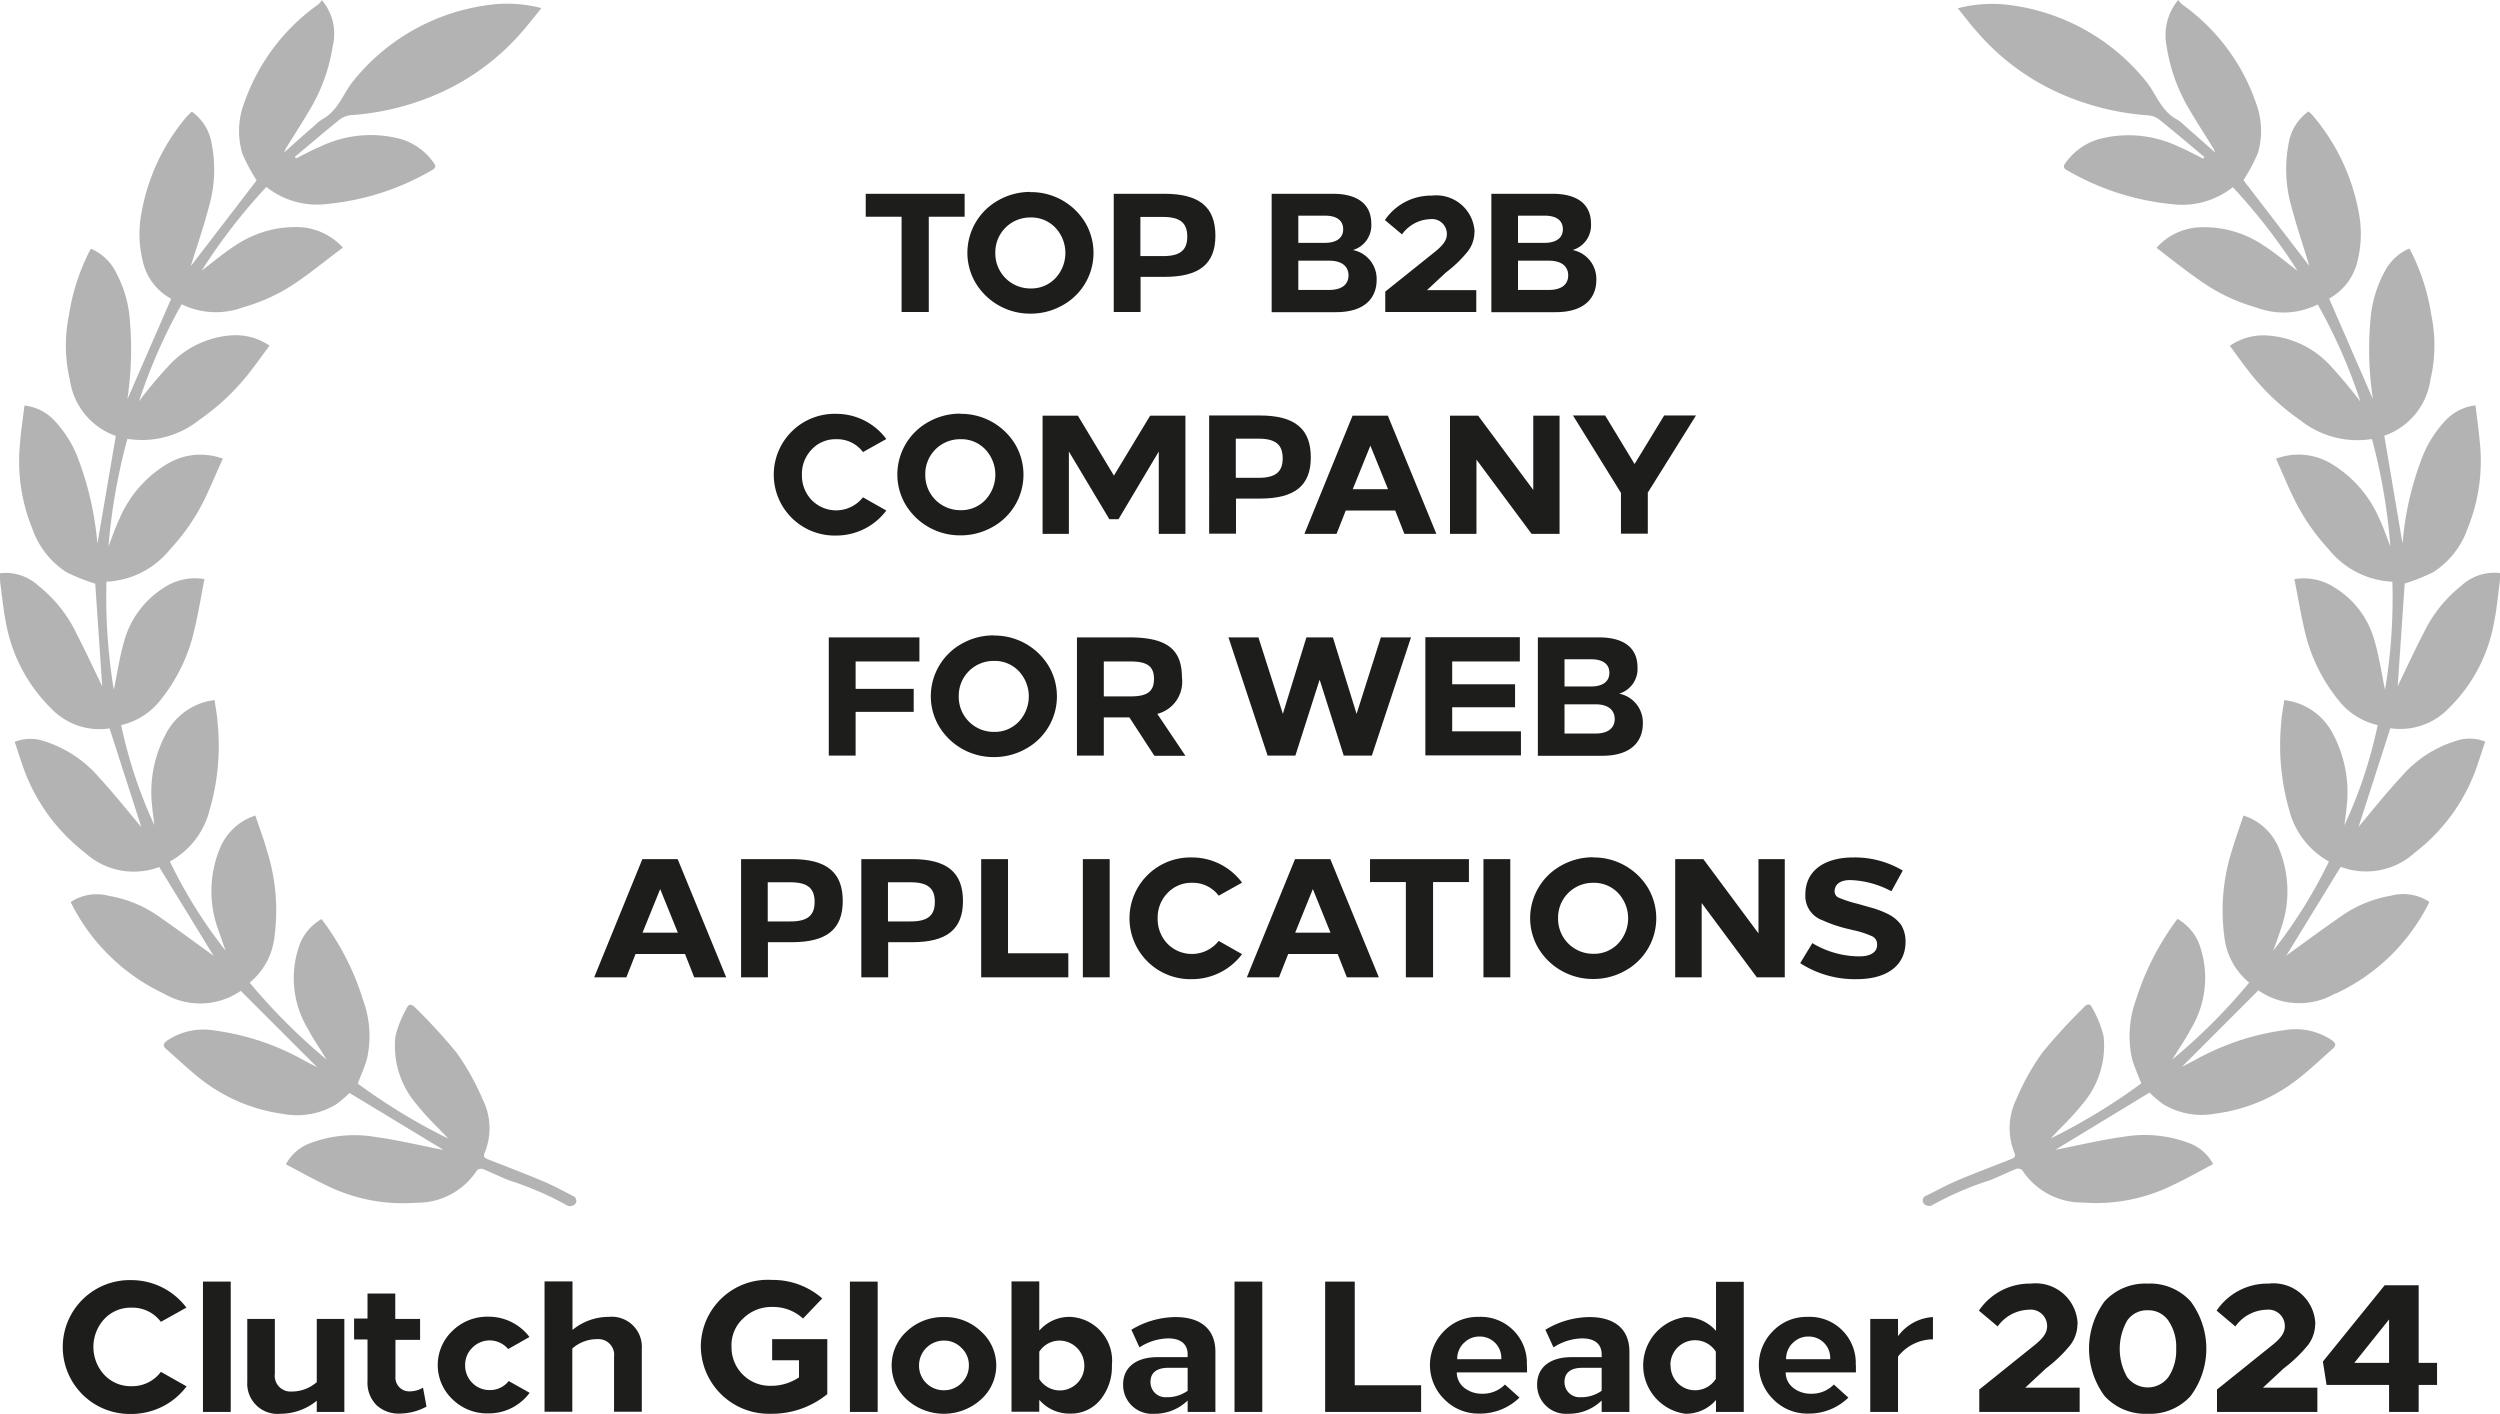 <?xml version="1.0" encoding="UTF-8"?>
<svg xmlns="http://www.w3.org/2000/svg" width="135.984" height="76.911" viewBox="0 0 135.984 76.911">
  <g id="Group_18588" data-name="Group 18588" transform="translate(-199.61 0.01)">
    <g id="Group_18586" data-name="Group 18586">
      <path id="Path_18151" data-name="Path 18151" d="M209.76,71.11l-1.4.78a1.917,1.917,0,0,0-1.6-.77,1.949,1.949,0,0,0-1.48.62,2.24,2.24,0,0,0,0,3.03,1.97,1.97,0,0,0,1.48.62,1.939,1.939,0,0,0,1.6-.78l1.4.79a3.755,3.755,0,0,1-3.01,1.5,3.641,3.641,0,1,1,0-7.28,3.75,3.75,0,0,1,3.01,1.51Z" fill="#1d1d1b"></path>
      <path id="Path_18152" data-name="Path 18152" d="M212.16,76.79h-1.51V69.7h1.51v7.09Z" fill="#1d1d1b"></path>
      <path id="Path_18153" data-name="Path 18153" d="M214.56,71.73v2.98a.857.857,0,0,0,.9.97,2.069,2.069,0,0,0,1.38-.51V71.73h1.5v5.06h-1.5v-.61a3.107,3.107,0,0,1-1.98.71,1.645,1.645,0,0,1-1.8-1.73V71.73h1.51Z" fill="#1d1d1b"></path>
      <path id="Path_18154" data-name="Path 18154" d="M221.12,71.73h1.34v1.14h-1.34v1.99a.751.751,0,0,0,.81.81,1.429,1.429,0,0,0,.69-.2l.19,1.03a3.117,3.117,0,0,1-1.46.38,1.765,1.765,0,0,1-1.25-.45,1.726,1.726,0,0,1-.5-1.32V72.85h-.73V71.71h.73V70.35h1.51v1.36Z" fill="#1d1d1b"></path>
      <path id="Path_18155" data-name="Path 18155" d="M228.4,72.72l-1.15.65a1.313,1.313,0,0,0-1.95-.07,1.3,1.3,0,0,0-.39.95,1.337,1.337,0,0,0,.39.96,1.3,1.3,0,0,0,.95.39,1.278,1.278,0,0,0,1.03-.49l1.14.64a2.766,2.766,0,0,1-2.25,1.12,2.685,2.685,0,0,1-1.95-.77,2.562,2.562,0,0,1,0-3.72,2.7,2.7,0,0,1,1.95-.77,2.786,2.786,0,0,1,2.23,1.09Z" fill="#1d1d1b"></path>
      <path id="Path_18156" data-name="Path 18156" d="M230.75,69.7v2.63a3.08,3.08,0,0,1,1.97-.71,1.636,1.636,0,0,1,1.8,1.73v3.43h-1.51V73.8a.857.857,0,0,0-.9-.97,2.043,2.043,0,0,0-1.37.51v3.44h-1.51V69.69h1.51Z" fill="#1d1d1b"></path>
      <path id="Path_18157" data-name="Path 18157" d="M244.34,70.61l-1.05,1.1a2.4,2.4,0,0,0-1.68-.63,2.191,2.191,0,0,0-1.56.61,1.967,1.967,0,0,0-.65,1.55,2.09,2.09,0,0,0,2.11,2.13,2.723,2.723,0,0,0,1.56-.46v-.93h-1.46V72.83h3v2.99a4.769,4.769,0,0,1-3.1,1.07,3.7,3.7,0,0,1-3.78-3.64,3.645,3.645,0,0,1,3.88-3.64,4.078,4.078,0,0,1,2.73,1.01Z" fill="#1d1d1b"></path>
      <path id="Path_18158" data-name="Path 18158" d="M247.35,76.79h-1.51V69.7h1.51v7.09Z" fill="#1d1d1b"></path>
      <path id="Path_18159" data-name="Path 18159" d="M250.95,71.63a2.809,2.809,0,0,1,2.01.77,2.479,2.479,0,0,1,0,3.72,3.008,3.008,0,0,1-4.02,0,2.5,2.5,0,0,1,0-3.72A2.859,2.859,0,0,1,250.95,71.63Zm0,1.28a1.349,1.349,0,0,0-1.35,1.35,1.332,1.332,0,0,0,1.35,1.35,1.321,1.321,0,0,0,.96-.39,1.307,1.307,0,0,0,.4-.96,1.27,1.27,0,0,0-.4-.95A1.291,1.291,0,0,0,250.95,72.91Z" fill="#1d1d1b"></path>
      <path id="Path_18160" data-name="Path 18160" d="M256.14,69.7v2.67a2.162,2.162,0,0,1,1.67-.75,2.386,2.386,0,0,1,2.28,2.63,2.829,2.829,0,0,1-.63,1.88,2.051,2.051,0,0,1-1.65.75,2.148,2.148,0,0,1-1.67-.75v.65h-1.51V69.69h1.51Zm0,3.82V75a1.324,1.324,0,0,0,2.06.23,1.337,1.337,0,0,0,.39-.96,1.359,1.359,0,0,0-1.35-1.36,1.316,1.316,0,0,0-1.11.62Z" fill="#1d1d1b"></path>
      <path id="Path_18161" data-name="Path 18161" d="M265.72,73.52v3.27h-1.51v-.62a2.56,2.56,0,0,1-1.83.72,1.569,1.569,0,0,1-1.68-1.59c0-.94.71-1.49,1.87-1.49h1.64v-.15c0-.58-.4-.87-1.06-.87a2.944,2.944,0,0,0-1.56.49l-.44-.96a4.711,4.711,0,0,1,2.4-.69c1.3,0,2.17.6,2.17,1.89Zm-1.51.87h-1.05c-.62,0-.97.26-.97.76a.814.814,0,0,0,.86.84,1.923,1.923,0,0,0,1.16-.35Z" fill="#1d1d1b"></path>
      <path id="Path_18162" data-name="Path 18162" d="M268.27,76.79h-1.51V69.7h1.51v7.09Z" fill="#1d1d1b"></path>
      <path id="Path_18163" data-name="Path 18163" d="M273.3,75.34h3.61v1.45h-5.22V69.7h1.61v5.64Z" fill="#1d1d1b"></path>
      <path id="Path_18164" data-name="Path 18164" d="M282.67,74.26v.38h-3.82a1.056,1.056,0,0,0,.41.84,1.532,1.532,0,0,0,.95.32,1.688,1.688,0,0,0,1.26-.5l.79.71a3.06,3.06,0,0,1-2.18.87,2.587,2.587,0,0,1-1.9-.77,2.608,2.608,0,0,1-.02-3.72,2.536,2.536,0,0,1,1.87-.77,2.508,2.508,0,0,1,2.63,2.63Zm-3.45-1.21a1.233,1.233,0,0,0-.35.87h2.4a1.161,1.161,0,0,0-1.19-1.23,1.141,1.141,0,0,0-.85.36Z" fill="#1d1d1b"></path>
      <path id="Path_18165" data-name="Path 18165" d="M288.24,73.52v3.27h-1.51v-.62a2.56,2.56,0,0,1-1.83.72,1.569,1.569,0,0,1-1.68-1.59c0-.94.71-1.49,1.87-1.49h1.64v-.15c0-.58-.4-.87-1.06-.87a2.944,2.944,0,0,0-1.56.49l-.44-.96a4.711,4.711,0,0,1,2.4-.69c1.3,0,2.17.6,2.17,1.89Zm-1.51.87h-1.05c-.62,0-.97.26-.97.76a.814.814,0,0,0,.86.84,1.923,1.923,0,0,0,1.16-.35Z" fill="#1d1d1b"></path>
      <path id="Path_18166" data-name="Path 18166" d="M294.46,69.7v7.09h-1.51v-.65a2.162,2.162,0,0,1-1.67.75,2.655,2.655,0,0,1,0-5.26,2.207,2.207,0,0,1,1.67.75V69.71h1.51Zm-3.98,4.56a1.337,1.337,0,0,0,.39.96,1.3,1.3,0,0,0,.95.39,1.327,1.327,0,0,0,1.12-.62V73.51a1.34,1.34,0,0,0-2.47.74Z" fill="#1d1d1b"></path>
      <path id="Path_18167" data-name="Path 18167" d="M300.56,74.26v.38h-3.82a1.056,1.056,0,0,0,.41.84,1.532,1.532,0,0,0,.95.32,1.688,1.688,0,0,0,1.26-.5l.79.71a3.06,3.06,0,0,1-2.18.87,2.587,2.587,0,0,1-1.9-.77,2.608,2.608,0,0,1-.02-3.72,2.536,2.536,0,0,1,1.87-.77,2.508,2.508,0,0,1,2.63,2.63Zm-3.45-1.21a1.233,1.233,0,0,0-.35.87h2.4a1.161,1.161,0,0,0-1.19-1.23,1.141,1.141,0,0,0-.85.36Z" fill="#1d1d1b"></path>
      <path id="Path_18168" data-name="Path 18168" d="M304.75,72.84a2.441,2.441,0,0,0-1.9.94v3.01h-1.51V71.73h1.51v.94a2.532,2.532,0,0,1,1.9-1.04v1.21Z" fill="#1d1d1b"></path>
      <path id="Path_18169" data-name="Path 18169" d="M312.61,72.01a1.9,1.9,0,0,1-.38,1.13,7.5,7.5,0,0,1-1.33,1.28l-1.13,1.05h2.96v1.32h-5.46V75.57l3.04-2.44c.49-.4.65-.68.65-1.01a.89.89,0,0,0-.99-.89,2.158,2.158,0,0,0-1.7.91l-1.02-.86a3.33,3.33,0,0,1,2.82-1.47,2.283,2.283,0,0,1,2.55,2.21Z" fill="#1d1d1b"></path>
      <path id="Path_18170" data-name="Path 18170" d="M316.43,69.81a2.966,2.966,0,0,1,2.33.96,4.3,4.3,0,0,1,0,5.16,2.966,2.966,0,0,1-2.33.96,3,3,0,0,1-2.34-.96,4.341,4.341,0,0,1,0-5.16A3,3,0,0,1,316.43,69.81Zm0,1.45a1.294,1.294,0,0,0-1.12.57,3.126,3.126,0,0,0,0,3.06,1.4,1.4,0,0,0,2.25,0,2.593,2.593,0,0,0,.42-1.53,2.524,2.524,0,0,0-.42-1.53A1.324,1.324,0,0,0,316.43,71.26Z" fill="#1d1d1b"></path>
      <path id="Path_18171" data-name="Path 18171" d="M325.54,72.01a1.9,1.9,0,0,1-.38,1.13,7.5,7.5,0,0,1-1.33,1.28l-1.13,1.05h2.96v1.32H320.2V75.57l3.04-2.44c.49-.4.65-.68.65-1.01a.89.89,0,0,0-.99-.89,2.158,2.158,0,0,0-1.7.91l-1.02-.86A3.33,3.33,0,0,1,323,69.81a2.283,2.283,0,0,1,2.55,2.21Z" fill="#1d1d1b"></path>
      <path id="Path_18172" data-name="Path 18172" d="M331.17,74.12h1v1.2h-1v1.47h-1.61V75.32h-3.4l-.2-1.27,3.36-4.15h1.85v4.21Zm-3.5,0h1.89V71.76Z" fill="#1d1d1b"></path>
    </g>
    <g id="Group_18587" data-name="Group 18587">
      <path id="Path_18173" data-name="Path 18173" d="M252.09,11.78h-1.96v5.18h-1.48V11.78H246.7V10.53h5.38v1.25Z" fill="#1d1d1b"></path>
      <path id="Path_18174" data-name="Path 18174" d="M255.66,10.44a3.44,3.44,0,0,1,2.97,1.64,3.251,3.251,0,0,1-1.25,4.53,3.493,3.493,0,0,1-1.72.44,3.449,3.449,0,0,1-2.97-1.65,3.217,3.217,0,0,1-.46-1.66,3.272,3.272,0,0,1,1.71-2.87,3.493,3.493,0,0,1,1.72-.44Zm-1.91,3.31a1.9,1.9,0,0,0,1.91,1.93,1.8,1.8,0,0,0,1.36-.56,2.008,2.008,0,0,0,0-2.74,1.8,1.8,0,0,0-1.36-.56,1.889,1.889,0,0,0-1.91,1.93Z" fill="#1d1d1b"></path>
      <path id="Path_18175" data-name="Path 18175" d="M260.18,10.53h2.76c1.92,0,2.78.73,2.78,2.28s-.89,2.24-2.77,2.24h-1.3v1.91h-1.46V10.53Zm1.46,1.26v2.13h1.24c.92,0,1.31-.32,1.31-1.06s-.38-1.07-1.32-1.07h-1.23Z" fill="#1d1d1b"></path>
      <path id="Path_18176" data-name="Path 18176" d="M268.77,10.53h3.33c1.35,0,2.1.56,2.1,1.63a1.4,1.4,0,0,1-1,1.43,1.6,1.6,0,0,1,1.29,1.63c0,.87-.53,1.75-2.21,1.75h-3.5V10.54Zm1.46,2.67h1.44c.63,0,1-.26,1-.74s-.35-.74-1-.74h-1.44V13.2Zm0,2.56h1.68c.74,0,1.05-.34,1.05-.79s-.31-.8-1.05-.8h-1.68Z" fill="#1d1d1b"></path>
      <path id="Path_18177" data-name="Path 18177" d="M279.81,12.62a1.73,1.73,0,0,1-.35,1.03,6.708,6.708,0,0,1-1.2,1.16l-1.03.96h2.68v1.19h-4.95V15.85l2.76-2.21c.44-.37.59-.62.59-.92a.808.808,0,0,0-.9-.81,1.965,1.965,0,0,0-1.54.83l-.93-.78a3.028,3.028,0,0,1,2.56-1.33,2.083,2.083,0,0,1,2.32,2Z" fill="#1d1d1b"></path>
      <path id="Path_18178" data-name="Path 18178" d="M280.72,10.53h3.33c1.35,0,2.1.56,2.1,1.63a1.4,1.4,0,0,1-1,1.43,1.6,1.6,0,0,1,1.29,1.63c0,.87-.53,1.75-2.21,1.75h-3.5V10.54Zm1.46,2.67h1.44c.63,0,1-.26,1-.74s-.35-.74-1-.74h-1.44V13.2Zm0,2.56h1.68c.74,0,1.05-.34,1.05-.79s-.31-.8-1.05-.8h-1.68Z" fill="#1d1d1b"></path>
      <path id="Path_18179" data-name="Path 18179" d="M247.82,23.87l-1.27.71a1.75,1.75,0,0,0-1.45-.7,1.767,1.767,0,0,0-1.34.56,1.9,1.9,0,0,0-.53,1.37,1.925,1.925,0,0,0,.53,1.38,1.858,1.858,0,0,0,2.79-.15l1.27.72a3.405,3.405,0,0,1-2.73,1.36,3.311,3.311,0,1,1,0-6.62A3.386,3.386,0,0,1,247.82,23.87Z" fill="#1d1d1b"></path>
      <path id="Path_18180" data-name="Path 18180" d="M251.85,22.5a3.44,3.44,0,0,1,2.97,1.64,3.251,3.251,0,0,1-1.25,4.53,3.493,3.493,0,0,1-1.72.44,3.449,3.449,0,0,1-2.97-1.65,3.217,3.217,0,0,1-.46-1.66,3.272,3.272,0,0,1,1.71-2.87,3.493,3.493,0,0,1,1.72-.44Zm-1.91,3.31a1.9,1.9,0,0,0,1.91,1.93,1.8,1.8,0,0,0,1.36-.56,2.008,2.008,0,0,0,0-2.74,1.8,1.8,0,0,0-1.36-.56A1.889,1.889,0,0,0,249.94,25.81Z" fill="#1d1d1b"></path>
      <path id="Path_18181" data-name="Path 18181" d="M264.08,29.03h-1.44V24.55l-2.19,3.68h-.5l-2.2-3.68v4.48h-1.43V22.6h1.92l1.96,3.26,1.97-3.26h1.92v6.43Z" fill="#1d1d1b"></path>
      <path id="Path_18182" data-name="Path 18182" d="M265.37,22.59h2.76c1.92,0,2.78.73,2.78,2.28s-.89,2.24-2.77,2.24h-1.3v1.91h-1.46V22.59Zm1.46,1.26v2.13h1.24c.92,0,1.31-.32,1.31-1.06s-.38-1.07-1.32-1.07h-1.23Z" fill="#1d1d1b"></path>
      <path id="Path_18183" data-name="Path 18183" d="M277.75,29.03H276l-.5-1.27h-2.69l-.5,1.27h-1.75l2.62-6.43h1.92l2.64,6.43ZM273.2,26.6h1.91l-.96-2.37-.96,2.37Z" fill="#1d1d1b"></path>
      <path id="Path_18184" data-name="Path 18184" d="M284.45,29.03h-1.53l-3-4.04v4.04h-1.44V22.6h1.53l3,4.04V22.6h1.43v6.43Z" fill="#1d1d1b"></path>
      <path id="Path_18185" data-name="Path 18185" d="M289.24,26.77v2.25h-1.46V26.8l-2.61-4.21h1.75l1.6,2.64,1.61-2.64h1.73l-2.61,4.18Z" fill="#1d1d1b"></path>
      <path id="Path_18186" data-name="Path 18186" d="M249.61,35.97h-3.46v1.49h3.16v1.25h-3.16v2.38h-1.46V34.66h4.93v1.31Z" fill="#1d1d1b"></path>
      <path id="Path_18187" data-name="Path 18187" d="M253.67,34.56a3.44,3.44,0,0,1,2.97,1.64,3.251,3.251,0,0,1-1.25,4.53,3.493,3.493,0,0,1-1.72.44,3.449,3.449,0,0,1-2.97-1.65,3.217,3.217,0,0,1-.46-1.66,3.272,3.272,0,0,1,1.71-2.87,3.493,3.493,0,0,1,1.72-.44Zm-1.91,3.31a1.9,1.9,0,0,0,1.91,1.93,1.8,1.8,0,0,0,1.36-.56,2.008,2.008,0,0,0,0-2.74,1.8,1.8,0,0,0-1.36-.56A1.889,1.889,0,0,0,251.76,37.87Z" fill="#1d1d1b"></path>
      <path id="Path_18188" data-name="Path 18188" d="M258.19,34.66h2.85c2.03,0,2.86.64,2.86,2.18a1.8,1.8,0,0,1-1.34,1.98l1.53,2.28H262.4l-1.36-2.09h-1.39v2.08h-1.46V34.66Zm1.46,1.32v1.89h1.46c.92,0,1.27-.28,1.27-.95s-.35-.95-1.27-.95h-1.46Z" fill="#1d1d1b"></path>
      <path id="Path_18189" data-name="Path 18189" d="M274.22,41.09H272.7l-1.31-4.13-1.32,4.13h-1.51l-2.13-6.43h1.63l1.33,4.16,1.28-4.16h1.44l1.29,4.16,1.32-4.16h1.64l-2.13,6.43Z" fill="#1d1d1b"></path>
      <path id="Path_18190" data-name="Path 18190" d="M282.27,35.97H278.6v1.24h3.42v1.25H278.6v1.31h3.74v1.31h-5.2V34.65h5.14v1.31Z" fill="#1d1d1b"></path>
      <path id="Path_18191" data-name="Path 18191" d="M283.25,34.66h3.33c1.35,0,2.1.56,2.1,1.63a1.4,1.4,0,0,1-1,1.43,1.6,1.6,0,0,1,1.29,1.63c0,.87-.53,1.75-2.21,1.75h-3.5V34.67Zm1.46,2.67h1.44c.63,0,1-.26,1-.74s-.35-.74-1-.74h-1.44v1.48Zm0,2.56h1.68c.74,0,1.05-.34,1.05-.79s-.31-.8-1.05-.8h-1.68Z" fill="#1d1d1b"></path>
      <path id="Path_18192" data-name="Path 18192" d="M239.12,53.15h-1.75l-.5-1.27h-2.69l-.5,1.27h-1.75l2.62-6.43h1.92l2.64,6.43Zm-4.55-2.43h1.91l-.96-2.37-.96,2.37Z" fill="#1d1d1b"></path>
      <path id="Path_18193" data-name="Path 18193" d="M239.91,46.72h2.76c1.92,0,2.78.73,2.78,2.28s-.89,2.24-2.77,2.24h-1.3v1.91h-1.46V46.72Zm1.46,1.26v2.13h1.24c.92,0,1.31-.32,1.31-1.06s-.38-1.07-1.32-1.07Z" fill="#1d1d1b"></path>
      <path id="Path_18194" data-name="Path 18194" d="M246.45,46.72h2.76c1.92,0,2.78.73,2.78,2.28s-.89,2.24-2.77,2.24h-1.3v1.91h-1.46V46.72Zm1.46,1.26v2.13h1.24c.92,0,1.31-.32,1.31-1.06s-.38-1.07-1.32-1.07Z" fill="#1d1d1b"></path>
      <path id="Path_18195" data-name="Path 18195" d="M254.44,51.84h3.28v1.31h-4.74V46.72h1.46Z" fill="#1d1d1b"></path>
      <path id="Path_18196" data-name="Path 18196" d="M259.97,53.15h-1.46V46.72h1.46Z" fill="#1d1d1b"></path>
      <path id="Path_18197" data-name="Path 18197" d="M267.17,48l-1.27.71a1.75,1.75,0,0,0-1.45-.7,1.767,1.767,0,0,0-1.34.56,1.9,1.9,0,0,0-.53,1.37,1.925,1.925,0,0,0,.53,1.38,1.858,1.858,0,0,0,2.79-.15l1.27.72a3.405,3.405,0,0,1-2.73,1.36,3.311,3.311,0,1,1,0-6.62A3.386,3.386,0,0,1,267.17,48Z" fill="#1d1d1b"></path>
      <path id="Path_18198" data-name="Path 18198" d="M274.62,53.15h-1.75l-.5-1.27h-2.69l-.5,1.27h-1.75l2.62-6.43h1.92l2.64,6.43Zm-4.55-2.43h1.91l-.96-2.37-.96,2.37Z" fill="#1d1d1b"></path>
      <path id="Path_18199" data-name="Path 18199" d="M279.52,47.97h-1.96v5.18h-1.48V47.97h-1.95V46.72h5.38v1.25Z" fill="#1d1d1b"></path>
      <path id="Path_18200" data-name="Path 18200" d="M281.76,53.15H280.3V46.72h1.46Z" fill="#1d1d1b"></path>
      <path id="Path_18201" data-name="Path 18201" d="M286.27,46.63a3.44,3.44,0,0,1,2.97,1.64,3.251,3.251,0,0,1-1.25,4.53,3.493,3.493,0,0,1-1.72.44,3.449,3.449,0,0,1-2.97-1.65,3.217,3.217,0,0,1-.46-1.66,3.272,3.272,0,0,1,1.71-2.87,3.493,3.493,0,0,1,1.72-.44Zm-1.91,3.31a1.9,1.9,0,0,0,1.91,1.93,1.8,1.8,0,0,0,1.36-.56,2.008,2.008,0,0,0,0-2.74,1.8,1.8,0,0,0-1.36-.56A1.889,1.889,0,0,0,284.36,49.94Z" fill="#1d1d1b"></path>
      <path id="Path_18202" data-name="Path 18202" d="M296.7,53.15h-1.53l-3-4.04v4.04h-1.44V46.72h1.53l3,4.04V46.72h1.43v6.43Z" fill="#1d1d1b"></path>
      <path id="Path_18203" data-name="Path 18203" d="M303.11,47.34l-.62,1.13a5.067,5.067,0,0,0-2.24-.61c-.51,0-.85.21-.85.62a.368.368,0,0,0,.23.34,6.687,6.687,0,0,0,1.02.33l.63.18a5.2,5.2,0,0,1,1.05.39,1.964,1.964,0,0,1,.69.58,1.747,1.747,0,0,1,.24.91c0,1.31-1.03,2.04-2.65,2.04a5.453,5.453,0,0,1-3.08-.87l.66-1.09a4.98,4.98,0,0,0,2.58.72c.5,0,.94-.18.94-.61a.477.477,0,0,0-.24-.47,5.076,5.076,0,0,0-1.08-.35l-.16-.04a7.516,7.516,0,0,1-1.48-.49,1.4,1.4,0,0,1-.94-1.4c0-1.38,1.15-2.02,2.59-2.02a5.082,5.082,0,0,1,2.7.71Z" fill="#1d1d1b"></path>
    </g>
    <g id="Group_15398" data-name="Group 15398">
      <path id="Path_12183" data-name="Path 12183" d="M212.7,53.88l4.16,4.16-.64-.33a13.618,13.618,0,0,0-4.96-1.67,3.534,3.534,0,0,0-2.57.56c-.2.15-.24.28-.04.45.62.54,1.22,1.12,1.87,1.63a9.278,9.278,0,0,0,4.49,1.9,4.112,4.112,0,0,0,2.87-.51,6.319,6.319,0,0,0,.74-.63l5.12,3.1-.17-.03c-1.17-.23-2.32-.51-3.5-.67a6.836,6.836,0,0,0-3.61.34,2.464,2.464,0,0,0-1.3,1.14c.76.4,1.49.81,2.23,1.16a9.41,9.41,0,0,0,4.87.93,3.858,3.858,0,0,0,3.3-1.77.366.366,0,0,1,.32-.06c.49.2.97.44,1.47.63a17.258,17.258,0,0,1,3.15,1.37.419.419,0,0,0,.39-.09.281.281,0,0,0-.02-.39h0a.207.207,0,0,0-.1-.06c-.57-.29-1.13-.6-1.72-.84-.95-.4-1.91-.76-2.87-1.14-.17-.07-.31-.12-.21-.36a3.506,3.506,0,0,0-.11-2.92,13.315,13.315,0,0,0-1.43-2.55,30.921,30.921,0,0,0-2.26-2.46c-.13-.13-.31-.21-.41.01a5.962,5.962,0,0,0-.64,1.57,4.856,4.856,0,0,0,1.16,3.72c.53.68,1.17,1.27,1.71,1.85a32.436,32.436,0,0,1-4.92-2.99c.19-.5.39-.93.51-1.38a5.675,5.675,0,0,0-.22-3.16,14.189,14.189,0,0,0-2.26-4.41,2.738,2.738,0,0,0-1.16,1.31,5.34,5.34,0,0,0,.42,4.67c.28.54.64,1.04,1.01,1.66a33.012,33.012,0,0,1-4.18-4.18,3.742,3.742,0,0,0,1.35-2.5,10.764,10.764,0,0,0-.4-4.65c-.18-.65-.42-1.28-.64-1.94a3.107,3.107,0,0,0-1.91,1.74,6.108,6.108,0,0,0-.11,4.47c.13.38.27.76.4,1.14a26.448,26.448,0,0,1-3.03-4.85,4.427,4.427,0,0,0,2.17-2.83,12.474,12.474,0,0,0,.43-4.67c-.02-.42-.11-.84-.17-1.28-.18.03-.32.05-.44.08a3.467,3.467,0,0,0-2.25,1.84,6.72,6.72,0,0,0-.7,3.91c.03.33.08.65.12.98a25.455,25.455,0,0,1-1.81-5.45,3.76,3.76,0,0,0,2.09-1.3,9.365,9.365,0,0,0,1.91-3.96c.21-.88.35-1.76.53-2.68a3.022,3.022,0,0,0-2.19.46,5,5,0,0,0-2.16,2.86c-.26.88-.39,1.79-.58,2.7a31.261,31.261,0,0,1-.4-5.88,4.716,4.716,0,0,0,3.47-1.77,11.232,11.232,0,0,0,1.9-2.78c.33-.7.63-1.41.96-2.14a3.5,3.5,0,0,0-3.1.33,6.379,6.379,0,0,0-2.5,2.89c-.23.48-.4.99-.62,1.55a32.3,32.3,0,0,1,1.03-5.85,5,5,0,0,0,3.91-1.03,12.451,12.451,0,0,0,2.78-2.64c.36-.46.69-.93,1.04-1.4a3.268,3.268,0,0,0-2.06-.56,5.1,5.1,0,0,0-3.39,1.62,23.575,23.575,0,0,0-1.65,1.97,29.9,29.9,0,0,1,2.32-5.28,4.237,4.237,0,0,0,3.33.17,9.921,9.921,0,0,0,3.06-1.46c.8-.56,1.56-1.18,2.38-1.79a3.4,3.4,0,0,0-2.25-1.11,5.847,5.847,0,0,0-3.55.96c-.65.41-1.23.91-1.88,1.4a31.046,31.046,0,0,1,3.52-4.55,4.428,4.428,0,0,0,3.35.92,13.892,13.892,0,0,0,5.68-1.85c.18-.11.2-.2.08-.37a3.334,3.334,0,0,0-1.81-1.31,6.32,6.32,0,0,0-4.36.41c-.46.19-.89.43-1.33.65l-.06-.09c.83-.69,1.64-1.39,2.48-2.06a1.186,1.186,0,0,1,.63-.21,14.208,14.208,0,0,0,4.27-.99,12.845,12.845,0,0,0,5-3.57c.35-.4.67-.82,1.03-1.26a7.449,7.449,0,0,0-3.08-.14,11.323,11.323,0,0,0-7.23,4.2c-.51.68-.78,1.54-1.6,1.98a2.718,2.718,0,0,0-.42.34c-.53.46-1.06.93-1.66,1.47a1.786,1.786,0,0,1,.11-.25c.45-.73.92-1.45,1.35-2.19a9.512,9.512,0,0,0,1.18-3.35A2.823,2.823,0,0,0,217.12,0a2.2,2.2,0,0,1-.2.23,11,11,0,0,0-4.02,5.34,4.312,4.312,0,0,0-.11,2.77,9.721,9.721,0,0,0,.78,1.46L210,14.45a.455.455,0,0,1,.01-.06c.33-1.05.69-2.11.97-3.18a7.2,7.2,0,0,0,.15-3.36,2.656,2.656,0,0,0-1.09-1.79c-.1.11-.19.18-.27.27a11.026,11.026,0,0,0-2.46,5.22,6.094,6.094,0,0,0,.06,2.62,3.083,3.083,0,0,0,1.55,2.07L206.5,21.8a.5.5,0,0,0,.06-.24,18.359,18.359,0,0,0,.12-4.06,6.5,6.5,0,0,0-.83-2.82,2.7,2.7,0,0,0-1.29-1.16c-.05.09-.08.13-.11.19a11.45,11.45,0,0,0-1.09,3.43,8.15,8.15,0,0,0,.05,3.51,3.783,3.783,0,0,0,2.5,3.05l-1.02,5.97a.305.305,0,0,0,.01-.19,17.088,17.088,0,0,0-.99-4.41,6.173,6.173,0,0,0-1.33-2.19,2.578,2.578,0,0,0-1.64-.83c-.09.74-.2,1.44-.25,2.15a9.7,9.7,0,0,0,.68,4.55,4.611,4.611,0,0,0,1.88,2.38,12.028,12.028,0,0,0,1.54.61l.38,5.58c-.4-.82-.89-1.88-1.43-2.93a7.335,7.335,0,0,0-2.03-2.53,2.634,2.634,0,0,0-2.1-.69c0,.17,0,.33.01.5.1.73.17,1.46.31,2.18a8.712,8.712,0,0,0,2.42,4.63,3.632,3.632,0,0,0,3.22,1.13l1.73,5.37c-.68-.8-1.45-1.78-2.29-2.69A6.54,6.54,0,0,0,202,40.3a2.348,2.348,0,0,0-1.59.04c.13.38.23.73.36,1.08a10.124,10.124,0,0,0,3.46,4.95,3.933,3.933,0,0,0,4.04.78l2.96,4.83c-.86-.62-1.95-1.43-3.08-2.21a6.622,6.622,0,0,0-2.61-1.05,2.583,2.583,0,0,0-2.08.33.611.611,0,0,0,.05.12,10.773,10.773,0,0,0,5.02,4.87,3.9,3.9,0,0,0,4.17-.15Z" fill="#010101" opacity="0.3"></path>
      <path id="Path_12184" data-name="Path 12184" d="M326.67,54.03a10.7,10.7,0,0,0,5.03-4.87.565.565,0,0,0,.04-.12,2.583,2.583,0,0,0-2.08-.33,6.622,6.622,0,0,0-2.61,1.05c-1.12.77-2.22,1.59-3.08,2.21l2.96-4.83a3.933,3.933,0,0,0,4.04-.78,10.06,10.06,0,0,0,3.46-4.95c.12-.35.23-.7.36-1.08a2.29,2.29,0,0,0-1.59-.04,6.389,6.389,0,0,0-3.01,1.99c-.85.91-1.62,1.89-2.29,2.69l1.73-5.37a3.649,3.649,0,0,0,3.22-1.13,8.608,8.608,0,0,0,2.42-4.63c.15-.72.21-1.45.31-2.18a4.175,4.175,0,0,0,.01-.5,2.646,2.646,0,0,0-2.1.69,7.335,7.335,0,0,0-2.03,2.53c-.54,1.04-1.03,2.11-1.43,2.93l.38-5.58a10.722,10.722,0,0,0,1.54-.61,4.611,4.611,0,0,0,1.88-2.38,9.7,9.7,0,0,0,.68-4.55c-.06-.71-.16-1.41-.25-2.15a2.652,2.652,0,0,0-1.64.83,6.32,6.32,0,0,0-1.33,2.19,16.685,16.685,0,0,0-.99,4.41.408.408,0,0,0,.01.19l-1.01-5.97a3.777,3.777,0,0,0,2.51-3.05,8.148,8.148,0,0,0,.05-3.51,11.541,11.541,0,0,0-1.09-3.43c-.03-.05-.06-.11-.11-.19a2.7,2.7,0,0,0-1.29,1.16,6.537,6.537,0,0,0-.83,2.82,17.807,17.807,0,0,0,.12,4.06.5.5,0,0,0,.06.24l-2.42-5.56a3.136,3.136,0,0,0,1.55-2.07,6.094,6.094,0,0,0,.06-2.62,11.264,11.264,0,0,0-2.46-5.22,2.285,2.285,0,0,0-.27-.27,2.656,2.656,0,0,0-1.09,1.79,7.344,7.344,0,0,0,.15,3.36c.28,1.07.64,2.12.96,3.18.01.04.02.09.01.06l-3.57-4.65a9.722,9.722,0,0,0,.78-1.46,4.312,4.312,0,0,0-.11-2.77A10.944,10.944,0,0,0,318.29.22a1.5,1.5,0,0,1-.2-.23,3,3,0,0,0-.63,2.51,9.512,9.512,0,0,0,1.18,3.35c.43.74.9,1.46,1.35,2.19a1.887,1.887,0,0,1,.11.25c-.6-.54-1.13-1-1.66-1.47a2.385,2.385,0,0,0-.43-.34c-.82-.44-1.09-1.3-1.6-1.98A11.366,11.366,0,0,0,309.18.3a7.434,7.434,0,0,0-3.08.14c.36.44.68.87,1.03,1.26a12.816,12.816,0,0,0,5,3.57,14.208,14.208,0,0,0,4.27.99,1.158,1.158,0,0,1,.63.21c.84.67,1.66,1.37,2.48,2.06l-.06.09c-.44-.22-.88-.46-1.33-.65a6.309,6.309,0,0,0-4.36-.41,3.408,3.408,0,0,0-1.81,1.31c-.12.17-.11.27.08.37a13.989,13.989,0,0,0,5.68,1.85,4.428,4.428,0,0,0,3.35-.92,31.586,31.586,0,0,1,3.52,4.55c-.65-.49-1.23-.99-1.88-1.4a5.732,5.732,0,0,0-3.55-.96,3.334,3.334,0,0,0-2.24,1.11c.81.62,1.58,1.24,2.38,1.79a9.921,9.921,0,0,0,3.06,1.46,4.156,4.156,0,0,0,3.33-.17A29.188,29.188,0,0,1,328,21.83c-.52-.68-1.07-1.34-1.65-1.97a5.1,5.1,0,0,0-3.39-1.62,3.207,3.207,0,0,0-2.06.56c.35.47.68.95,1.04,1.4a12.657,12.657,0,0,0,2.78,2.64,5,5,0,0,0,3.91,1.03,31.983,31.983,0,0,1,1,5.84c-.22-.56-.39-1.07-.62-1.55a6.439,6.439,0,0,0-2.5-2.89,3.47,3.47,0,0,0-3.1-.33c.33.73.62,1.44.96,2.14a11.421,11.421,0,0,0,1.9,2.78,4.7,4.7,0,0,0,3.47,1.77,30.447,30.447,0,0,1-.4,5.88c-.19-.91-.32-1.82-.58-2.7a4.886,4.886,0,0,0-2.16-2.86,3.081,3.081,0,0,0-2.19-.46c.18.91.33,1.8.53,2.68a9.365,9.365,0,0,0,1.91,3.96,3.781,3.781,0,0,0,2.09,1.3,24.914,24.914,0,0,1-1.81,5.45c.04-.33.09-.65.12-.98a6.771,6.771,0,0,0-.7-3.91,3.439,3.439,0,0,0-2.25-1.84c-.13-.03-.26-.05-.44-.08-.06.44-.15.86-.17,1.28a12.7,12.7,0,0,0,.43,4.67,4.459,4.459,0,0,0,2.17,2.83,26.788,26.788,0,0,1-3.03,4.85c.14-.38.28-.76.4-1.14a6.109,6.109,0,0,0-.11-4.47,3.08,3.08,0,0,0-1.91-1.74c-.22.66-.45,1.29-.64,1.94a10.765,10.765,0,0,0-.4,4.65,3.783,3.783,0,0,0,1.35,2.5,31.749,31.749,0,0,1-4.18,4.18c.37-.61.73-1.12,1.01-1.66a5.363,5.363,0,0,0,.43-4.68,2.738,2.738,0,0,0-1.16-1.31,14.748,14.748,0,0,0-2.26,4.41,5.767,5.767,0,0,0-.22,3.16c.12.45.32.88.51,1.38a32.435,32.435,0,0,1-4.92,2.99c.53-.57,1.17-1.17,1.71-1.85a4.855,4.855,0,0,0,1.16-3.72,5.962,5.962,0,0,0-.64-1.57c-.11-.22-.29-.15-.41-.01a30.924,30.924,0,0,0-2.26,2.46,13.02,13.02,0,0,0-1.43,2.55,3.583,3.583,0,0,0-.11,2.92c.11.23-.04.29-.21.36-.96.38-1.92.74-2.87,1.14-.59.25-1.15.56-1.72.84a.268.268,0,0,0-.17.35.208.208,0,0,0,.06.1.425.425,0,0,0,.39.09,17.259,17.259,0,0,1,3.15-1.37c.5-.19.97-.43,1.47-.63a.366.366,0,0,1,.32.06,3.887,3.887,0,0,0,3.29,1.77,9.41,9.41,0,0,0,4.87-.93c.75-.35,1.47-.76,2.23-1.16a2.423,2.423,0,0,0-1.3-1.14,6.836,6.836,0,0,0-3.61-.34c-1.18.16-2.34.44-3.5.67l-.17.03,5.12-3.11a6.321,6.321,0,0,0,.74.63,4.059,4.059,0,0,0,2.87.51,9.145,9.145,0,0,0,4.49-1.9c.65-.51,1.25-1.08,1.87-1.63.2-.17.16-.3-.04-.45a3.534,3.534,0,0,0-2.57-.56,13.808,13.808,0,0,0-4.96,1.67l-.64.33,4.16-4.16a3.9,3.9,0,0,0,4.18.17Z" fill="#010101" opacity="0.3"></path>
    </g>
  </g>
</svg>
